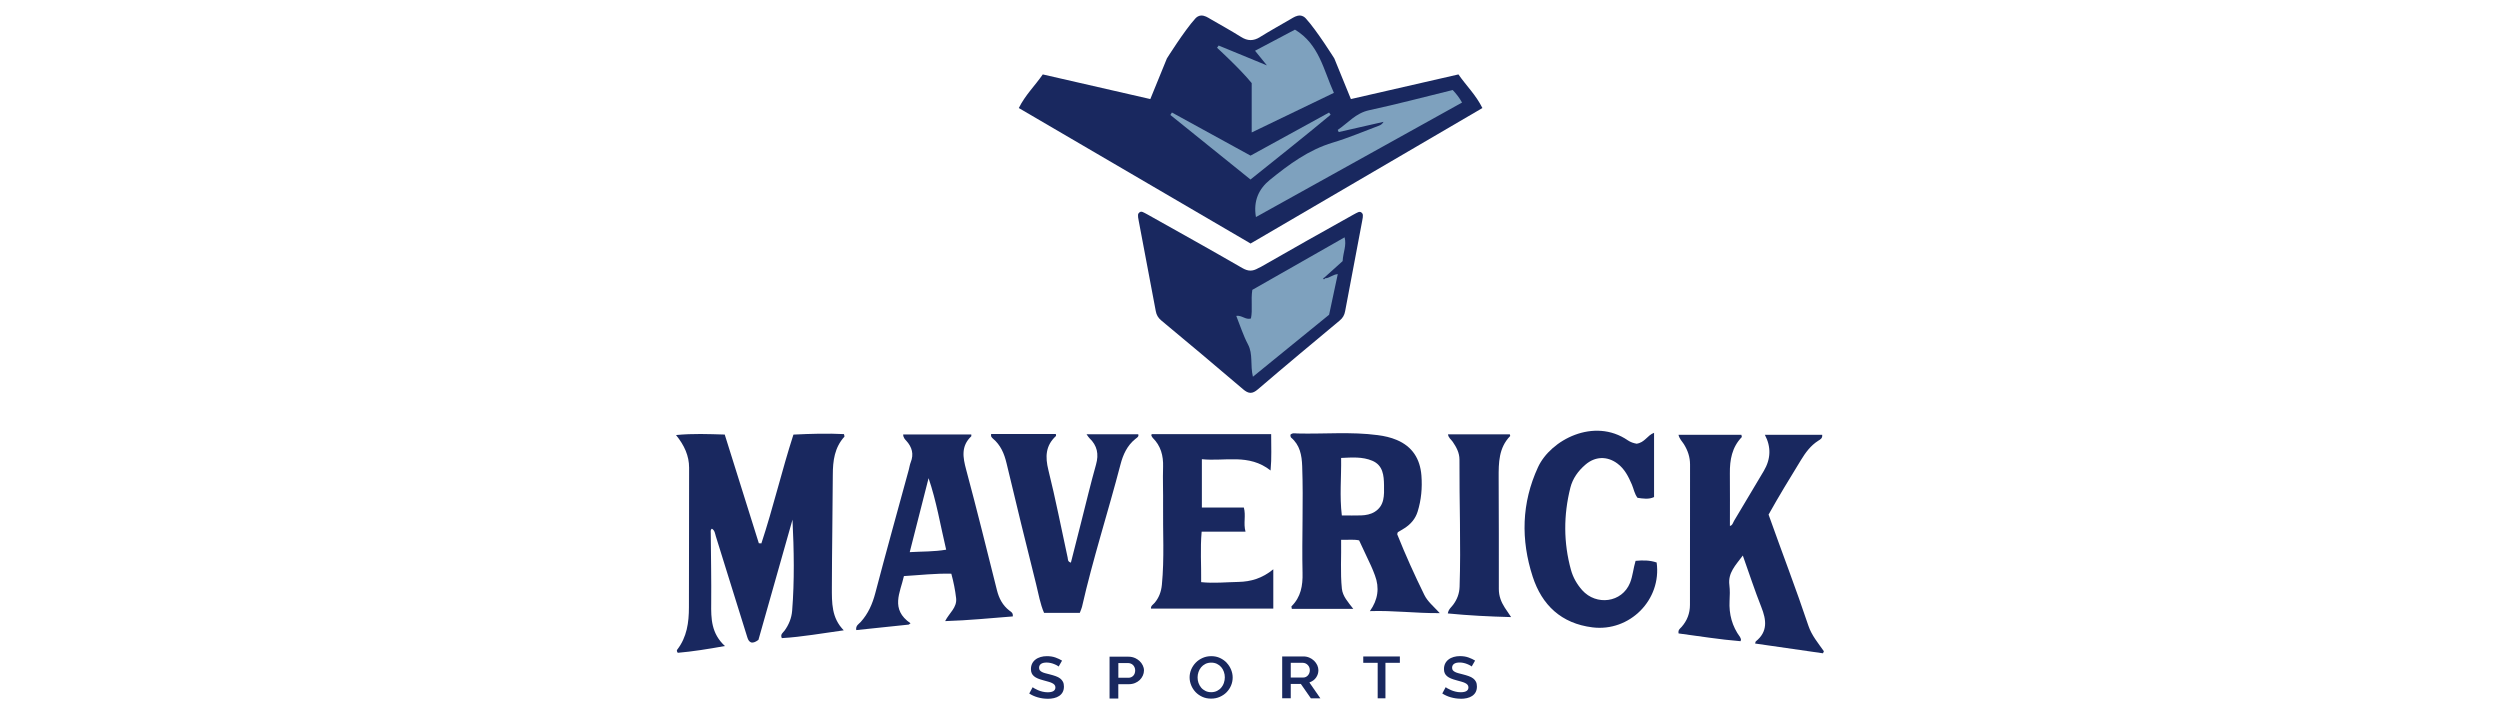 <?xml version="1.0" encoding="utf-8"?>
<svg xmlns="http://www.w3.org/2000/svg" data-name="maverick sports" height="160" id="maverick_sports" viewBox="0 0 560 160" width="560">
  <defs>
    <style>
      .cls-1 {
        fill: #19285f;
      }

      .cls-2 {
        fill: #7ea1be;
      }
    </style>
  </defs>
  <path class="cls-1" d="M280.44,54.37c17.25-10.08,34.35-20.08,51.62-30.17-1.48-2.97-3.6-4.98-5.37-7.53-8.07,1.85-16.05,3.67-24.09,5.52-1.31-3.16-3.71-9.09-3.71-9.09,0,0-3.89-6.23-6.37-8.95-.32-.36-.75-.63-1.28-.67-.82-.03-1.46.4-2.12.79-2.29,1.34-4.62,2.62-6.87,4.02,0,0-.02.02-.03.03-1.44.88-2.74.89-4.2-.03-2.25-1.41-4.58-2.69-6.87-4.02-.66-.39-1.3-.82-2.12-.79-.53.04-.96.31-1.28.67-2.48,2.73-6.37,8.95-6.37,8.95,0,0-2.4,5.93-3.71,9.09-8.04-1.84-16.02-3.67-24.09-5.52-1.76,2.56-3.89,4.57-5.37,7.53,17.27,10.09,34.37,20.09,51.62,30.17.1.06.19.12.29.18,0,0,0,0,.01,0,0,0,0,0,.01,0,.1-.06.2-.12.3-.19Z"/>
  <path class="cls-1" d="M304.99,47.62c-.48-.38-.91-.02-1.87.48-6.92,3.87-13.84,7.74-20.7,11.69-.18.07-.36.15-.54.26-1.33.77-2.3.74-3.62-.02-7.02-4.05-14.1-8-21.17-11.96-.97-.5-1.39-.87-1.87-.48-.34.27-.42.57-.14,1.92l3.81,20.17c.16.88.53,1.51,1.22,2.09,6.12,5.1,12.24,10.2,18.29,15.38,0,0,.01.01.02.02,1.26,1.08,2.1,1.12,3.37.02,6.05-5.19,12.18-10.29,18.3-15.39.69-.57,1.06-1.21,1.22-2.09l3.81-20.17c.28-1.35.2-1.65-.14-1.92Z"/>
  <path class="cls-1" d="M189.02,141.19c-4.79.65-9.32,1.48-13.89,1.75-.42-.86.29-1.23.61-1.68.97-1.34,1.57-2.82,1.7-4.45.54-6.77.41-13.55.08-20.41-2.55,9.01-5.1,18.01-7.63,26.93-.57.41-1.04.69-1.62.58-.62-.26-.76-.81-.93-1.34-1.39-4.47-2.79-8.93-4.18-13.4-.93-3-1.85-6-2.8-9-.2-.63-.23-1.36-.9-1.74-.37.3-.25.66-.25.99.04,5.24.15,10.49.1,15.73-.04,3.41,0,6.73,3.07,9.56-3.84.69-7.22,1.23-10.56,1.52-.23-.33-.25-.54-.12-.71,2.17-2.81,2.62-6.08,2.62-9.5,0-10.42.05-20.83.04-31.25,0-2.67-1.06-5.01-2.93-7.32,3.8-.37,7.25-.22,10.91-.11,2.56,8.16,5.1,16.26,7.64,24.35.19,0,.38.02.57.03,2.65-8.01,4.56-16.25,7.18-24.37,3.9-.19,7.63-.3,11.32-.11.06.32.15.51.1.57-2.21,2.45-2.59,5.36-2.6,8.55-.04,8.39-.19,16.78-.21,25.17,0,3.46-.11,6.87,2.68,9.68Z"/>
  <path class="cls-1" d="M408.36,146.34c-5.06-.73-10.12-1.46-15.21-2.19.09-.33.09-.42.13-.46,2.75-2.2,2.4-4.82,1.25-7.72-1.46-3.68-2.69-7.45-4.14-11.53-1.63,2.19-3.36,3.87-3.01,6.61.15,1.17.1,2.38.04,3.56-.15,2.97.57,5.67,2.34,8.08.12.16.16.37.22.56.02.06-.03.13-.1.38-4.66-.37-9.29-1.14-13.88-1.74-.15-.81.32-1.06.64-1.42,1.27-1.41,1.91-3.08,1.91-4.97.01-10.48,0-20.97.02-31.45,0-1.68-.51-3.15-1.37-4.54-.4-.64-1-1.16-1.22-2.12h14.09c.05.29.13.48.08.53-2.2,2.28-2.69,5.1-2.66,8.12.04,3.91.01,7.83.01,11.77.58-.11.67-.71.93-1.14,2.23-3.71,4.44-7.44,6.65-11.16q2.4-4.04.25-8.11h12.84c.11.8-.45,1.05-.89,1.33-1.7,1.08-2.84,2.64-3.87,4.33-2.48,4.04-4.95,8.09-7.25,12.21,2.97,8.37,6.14,16.58,8.93,24.92.72,2.14,2.18,3.87,3.46,5.69-.07.15-.14.3-.2.46Z"/>
  <path class="cls-1" d="M306.86,136.88q2.72-3.8,1.12-8.01c-.27-.72-.55-1.44-.87-2.13-.87-1.9-1.77-3.78-2.67-5.7-1.28-.26-2.52-.08-4.03-.12.07,3.74-.2,7.35.17,10.95.18,1.7,1.39,3,2.55,4.51h-13.76c-.04-.33-.13-.52-.07-.57,2.1-2.08,2.54-4.62,2.47-7.48-.18-7.97.21-15.94-.08-23.91-.09-2.47-.5-4.72-2.49-6.41-.13-.11-.11-.38-.16-.61.46-.5,1.06-.31,1.56-.3,6.01.15,12.03-.43,18.02.37,1.46.19,2.88.5,4.25,1.08,3.53,1.49,5.24,4.26,5.53,7.97.21,2.74-.03,5.45-.85,8.08-.5,1.61-1.53,2.8-2.92,3.7-.52.34-1.06.64-1.52.91-.06.25-.16.4-.12.5,1.84,4.6,3.88,9.12,6.07,13.57.72,1.46,2,2.49,3.45,4.06-5.41.05-10.38-.63-15.66-.45ZM300.57,115.46c1.59,0,2.97.04,4.35-.01,1.05-.04,2.11-.24,3-.79,2.27-1.41,2.13-3.77,2.1-5.97-.03-2.18-.22-4.46-2.62-5.48-2.22-.94-4.56-.74-6.99-.63.07,4.41-.37,8.5.16,12.89Z"/>
  <path class="cls-1" d="M213.09,128.51c-3.62-.09-7.01.32-10.61.53-.83,3.71-3.11,7.42,1.48,10.58-.13.1-.26.19-.4.29-3.91.41-7.83.82-11.76,1.23-.17-1.01.58-1.36,1.01-1.83,1.68-1.87,2.62-4.03,3.26-6.46,2.42-9.25,5-18.45,7.51-27.67.15-.54.21-1.1.42-1.62.74-1.84.3-3.4-.98-4.82-.32-.35-.69-.7-.71-1.42h15.26c0,.27.03.37,0,.4-2.34,2.22-1.89,4.73-1.14,7.52,2.41,8.96,4.63,17.98,6.89,26.98.46,1.83,1.27,3.38,2.78,4.55.35.27.88.49.76,1.31-4.94.38-9.9.89-15.15,1.05.94-1.86,2.7-3.02,2.46-5.15-.21-1.81-.56-3.57-1.07-5.46ZM211.94,123.13c-1.31-5.55-2.17-10.85-3.94-16.02-1.38,5.44-2.77,10.87-4.22,16.57,2.84-.17,5.39-.08,8.16-.55Z"/>
  <path class="cls-1" d="M366.55,99.4c1.89-.24,2.42-1.89,3.96-2.45v14.39c-1.18.57-2.46.35-3.71.17-.7-.93-.84-1.99-1.25-2.95-.78-1.81-1.64-3.55-3.29-4.76-2.3-1.68-4.95-1.58-7.11.27-1.64,1.4-2.88,3.13-3.39,5.18-1.54,6.13-1.55,12.3.14,18.42.47,1.7,1.34,3.21,2.52,4.54,3.13,3.5,8.9,2.82,10.71-1.66.63-1.58.73-3.25,1.24-4.92,1.64-.16,3.21-.15,4.72.37,1.15,8.38-6.06,15.56-14.37,14.53-7-.87-11.33-5-13.4-11.37-2.67-8.23-2.51-16.48,1.19-24.5,2.82-6.12,12.55-11.23,20.12-6.03.65.45,1.37.65,1.93.75Z"/>
  <path class="cls-1" d="M284.74,97.23c-.01,2.74.14,5.28-.13,8.16-4.86-3.84-10.19-1.99-15.39-2.53v10.82h9.4c.51,1.87-.15,3.51.38,5.42h-9.83c-.34,3.86-.06,7.47-.11,11.3,2.84.3,5.59,0,8.35-.05,2.81-.06,5.33-.8,7.81-2.83v8.81h-27.4c-.08-.64.51-.92.84-1.32.97-1.17,1.45-2.49,1.6-4.01.58-5.93.2-11.88.27-17.82.04-2.87-.09-5.73,0-8.6.08-2.5-.5-4.7-2.32-6.5-.14-.14-.22-.35-.31-.53-.02-.05.03-.13.08-.31h26.74Z"/>
  <path class="cls-1" d="M241.87,137.28h-8c-.87-1.99-1.24-4.26-1.79-6.47-2.25-9-4.47-18-6.61-27.03-.52-2.18-1.33-4.1-3.08-5.56-.16-.13-.29-.31-.38-.49-.05-.1,0-.26,0-.51h14.5c.01.2.08.4.02.45-2.34,2.16-2.43,4.66-1.69,7.64,1.62,6.49,2.89,13.07,4.32,19.62.08.38-.04.87.72,1.1.77-3.01,1.53-6.01,2.29-9.01,1.1-4.32,2.13-8.67,3.34-12.96.66-2.34.27-4.25-1.48-5.92-.19-.18-.33-.43-.65-.87h11.58c.22.54-.32.79-.66,1.07-1.83,1.49-2.74,3.5-3.31,5.7-2.78,10.67-6.19,21.17-8.63,31.93-.08.33-.24.65-.48,1.3Z"/>
  <path class="cls-1" d="M324.36,97.29h13.84c.06.25.11.35.08.38-2.58,2.65-2.59,5.99-2.58,9.36.04,8.31.05,16.62.04,24.93,0,1.54.51,2.87,1.31,4.12.4.63.83,1.24,1.44,2.15-4.94-.13-9.55-.36-14.18-.82.16-.95.77-1.37,1.18-1.92.91-1.21,1.41-2.54,1.46-4.06.31-9.5-.08-18.99-.03-28.48,0-1.54-.7-2.82-1.55-4.04-.34-.49-.92-.84-1.02-1.62Z"/>
  <path class="cls-1" d="M234.69,156.53c.48,0,.95-.05,1.39-.15.44-.1.83-.26,1.16-.48.33-.22.6-.5.79-.85.19-.35.29-.77.29-1.26,0-.42-.07-.78-.22-1.07s-.35-.53-.62-.74c-.27-.21-.61-.38-1-.52-.4-.14-.85-.28-1.34-.4-.39-.09-.73-.18-1.01-.26-.29-.08-.54-.17-.74-.28-.2-.11-.36-.23-.47-.37-.11-.15-.17-.34-.17-.56,0-.38.15-.67.44-.88.28-.2.71-.3,1.27-.3.31,0,.62.04.92.11.3.07.58.16.83.27.26.11.48.21.65.32.11.07.21.13.28.19l.76-1.32c-.42-.26-.91-.49-1.46-.69-.58-.21-1.23-.31-1.93-.31-.5,0-.97.06-1.41.19-.43.13-.82.31-1.14.56-.32.24-.58.55-.76.91-.18.36-.27.78-.27,1.25,0,.35.06.66.17.91.11.25.28.47.51.67.23.19.52.37.86.51.35.15.77.28,1.25.41.4.11.76.21,1.08.3.33.09.61.19.84.3.24.11.43.25.56.4.14.16.21.36.21.59,0,.72-.58,1.09-1.73,1.09-.4,0-.79-.05-1.16-.14-.37-.09-.72-.2-1.03-.34-.31-.13-.58-.27-.8-.4-.16-.1-.29-.18-.38-.25l-.76,1.41c.56.36,1.19.65,1.89.85.73.21,1.47.32,2.22.32Z"/>
  <path class="cls-1" d="M254.24,153c.42-.17.78-.41,1.07-.69.29-.29.53-.62.69-.99.16-.37.25-.75.25-1.14s-.09-.75-.26-1.11c-.17-.37-.42-.7-.72-.99-.31-.29-.67-.53-1.1-.71-.42-.18-.89-.27-1.39-.27h-4.24v9.37h1.96v-3.21h2.36c.5,0,.96-.09,1.38-.26ZM250.51,151.83v-3.31h2.14c.2,0,.41.04.61.11.2.07.38.18.53.33.15.14.26.32.35.52.09.2.14.44.14.69,0,.5-.15.9-.43,1.2-.29.3-.66.45-1.09.45h-2.23Z"/>
  <path class="cls-1" d="M274.81,148.49c-.42-.45-.92-.81-1.51-1.09-.59-.28-1.24-.42-1.96-.42s-1.35.13-1.94.39c-.59.26-1.11.61-1.54,1.05-.43.44-.77.95-1.02,1.52-.24.57-.37,1.17-.37,1.79s.12,1.19.35,1.76c.23.57.56,1.08.98,1.53.42.44.93.8,1.52,1.07.59.27,1.25.4,1.97.4s1.35-.13,1.94-.39c.59-.26,1.11-.61,1.53-1.04.42-.43.76-.94,1-1.51.24-.57.36-1.17.36-1.79,0-.59-.12-1.17-.35-1.74-.23-.57-.56-1.09-.98-1.53ZM274.17,152.94c-.13.39-.33.75-.59,1.06-.26.32-.58.57-.96.76-.38.19-.82.29-1.31.29s-.91-.09-1.29-.28c-.38-.19-.7-.43-.96-.74-.26-.31-.46-.66-.6-1.06-.14-.4-.2-.81-.2-1.23s.07-.81.2-1.2c.13-.39.33-.75.58-1.06.26-.31.58-.57.96-.76.38-.19.82-.29,1.31-.29s.9.09,1.28.27c.38.18.7.43.96.73.26.3.46.66.6,1.06.14.4.21.81.21,1.24,0,.41-.07.81-.2,1.2Z"/>
  <path class="cls-1" d="M291.41,153.23l2.22,3.19h2.13l-2.46-3.55.12-.05c.58-.22,1.05-.57,1.39-1.06.34-.49.51-1.04.51-1.64,0-.37-.09-.74-.25-1.11-.17-.37-.41-.7-.7-.99-.3-.29-.66-.53-1.07-.71-.41-.18-.87-.27-1.35-.27h-4.74v9.37h1.92v-3.21h2.26l.02.02ZM289.13,148.47h2.69c.2,0,.4.04.59.12.19.08.36.2.51.35.15.15.27.32.35.52.09.2.13.42.13.66s-.04.44-.11.64c-.08.2-.18.38-.31.52-.13.15-.29.27-.47.36-.18.09-.38.13-.6.13h-2.78s0-3.31,0-3.31Z"/>
  <polygon class="cls-1" points="313.57 147.05 305.37 147.05 305.37 148.47 308.6 148.47 308.6 156.42 310.34 156.42 310.34 148.47 313.57 148.47 313.57 147.05"/>
  <path class="cls-1" d="M327.2,156.53c.48,0,.95-.05,1.39-.15.44-.1.83-.26,1.16-.48.33-.22.6-.5.79-.85h0c.19-.35.29-.77.29-1.27,0-.42-.07-.78-.22-1.07-.14-.29-.35-.53-.62-.74-.27-.21-.61-.38-1-.52-.4-.14-.85-.28-1.34-.4-.38-.09-.72-.18-1-.26-.29-.08-.54-.17-.74-.28-.2-.11-.36-.23-.47-.37-.11-.15-.17-.33-.17-.56,0-.38.15-.67.44-.88.28-.2.71-.3,1.27-.3.31,0,.62.04.92.11.3.07.58.16.83.27.26.11.48.21.65.32.12.07.21.13.28.19l.76-1.32c-.42-.26-.91-.49-1.46-.69-.58-.21-1.23-.31-1.93-.31-.5,0-.97.06-1.41.19-.43.13-.82.31-1.14.56-.32.24-.58.55-.76.91-.18.36-.27.78-.27,1.25,0,.35.06.66.17.91.11.25.28.47.51.67.23.19.52.37.86.51.35.15.77.28,1.25.41.4.11.76.21,1.08.3.33.09.61.19.84.3.24.11.43.25.56.4.14.16.21.36.21.59,0,.72-.58,1.09-1.73,1.09-.4,0-.79-.05-1.16-.14-.37-.09-.72-.2-1.03-.34-.31-.13-.58-.27-.8-.4-.16-.09-.29-.18-.38-.25l-.76,1.41c.56.36,1.19.65,1.89.85.73.21,1.47.32,2.22.32Z"/>
  <path class="cls-2" d="M280.39,18.63c-2.54-3.15-7.77-7.93-7.77-7.93l.36-.5,10.81,4.45-2.66-3.28s5.98-3.16,8.94-4.73c5.42,3.26,6.38,8.97,8.72,14.16-6.19,2.99-12.14,5.85-18.41,8.87,0-3.95,0-7.6,0-11.04Z"/>
  <path class="cls-2" d="M262.51,25.2c5.83,3.2,11.67,6.4,17.61,9.66,5.9-3.24,11.75-6.44,17.59-9.65.12.16.23.33.35.49-5.86,4.89-11.85,9.61-17.95,14.51-6.05-4.87-12-9.67-17.95-14.46.12-.18.23-.37.35-.55Z"/>
  <path class="cls-2" d="M325.42,20.18c.84.9,1.44,1.66,2.08,2.79-15.36,8.53-30.68,17.05-46.17,25.65-.63-3.67.68-6.34,3.1-8.31,4.28-3.47,8.69-6.74,14.12-8.37,3.52-1.05,6.92-2.51,10.37-3.8.38-.14.72-.38,1-.85-3.35.76-6.7,1.53-10.05,2.29-.07-.16-.15-.32-.22-.48,2.29-1.53,4.01-3.76,7.04-4.41,6.26-1.35,12.45-2.99,18.73-4.53Z"/>
  <path class="cls-2" d="M296.84,62.33c.94.01,1.6-.82,2.82-.93-.66,3.09-1.29,6.05-1.94,9.1-5.58,4.54-11.19,9.11-17.07,13.89-.63-2.63.06-5.05-1.1-7.24-1.06-1.99-1.74-4.18-2.63-6.4,1.3-.17,2.1.96,3.29.59.42-2-.05-4.11.31-6.41,6.78-3.86,13.66-7.78,20.67-11.77.48,1.88-.33,3.3-.44,5.33-1.19,1.07-2.64,2.37-4.09,3.68-.15.07-.32.12-.22.34.2.11.3-.03.39-.18Z"/>
</svg>